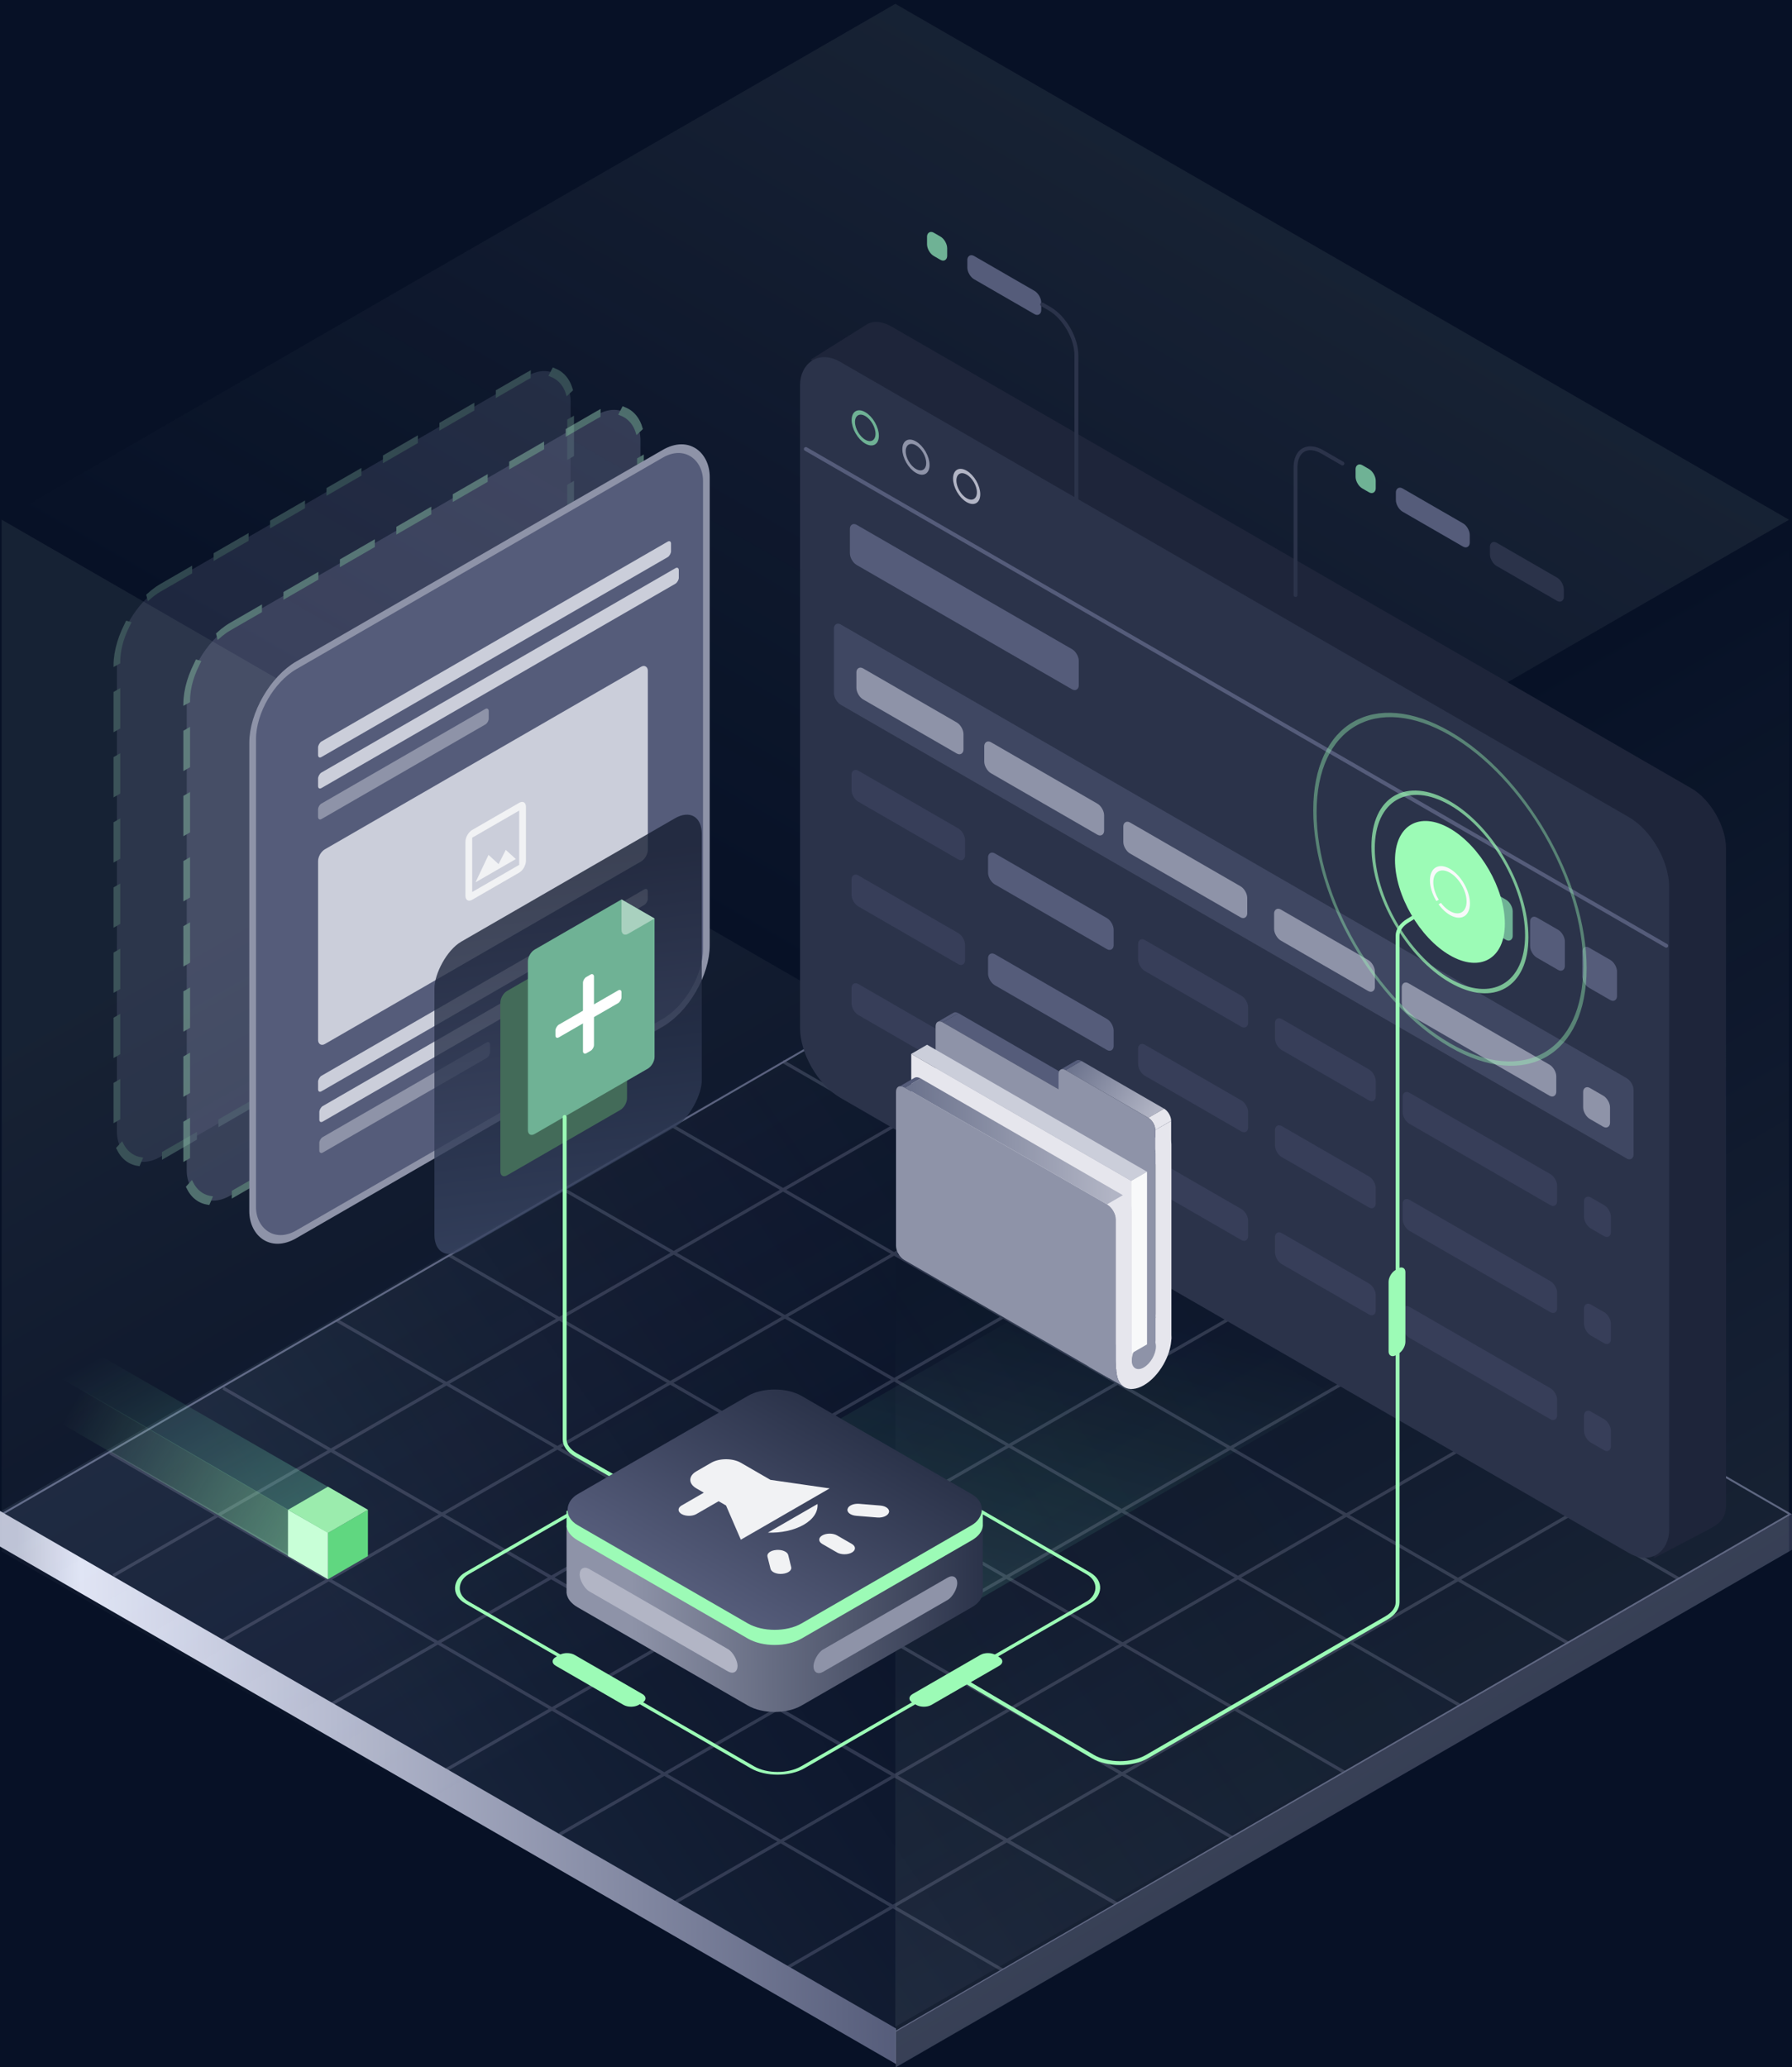 <svg width="462" height="533" viewBox="0 0 462 533" fill="none" xmlns="http://www.w3.org/2000/svg">
<g clip-path="url(#clip0_2367_3365)">
<rect width="462" height="533" fill="#071126"/>
<path fill-rule="evenodd" clip-rule="evenodd" d="M201.604 274.04L202.021 273.318L230.545 289.794L259.145 273.318L259.562 274.04L231.379 290.275L259.16 306.322L287.499 289.996L287.916 290.718L259.994 306.804L287.273 322.56L315.644 306.202L316.061 306.924L288.107 323.042L316.806 339.619L345.041 323.354L345.458 324.076L317.64 340.101L345.837 356.388L374.228 340.032L374.645 340.755L346.671 356.87L375.726 373.653L404.458 357.072L404.875 357.794L376.56 374.134L404.476 390.259L432.812 373.863L433.229 374.585L405.31 390.741L433.021 406.747L432.604 407.469L404.477 391.223L376.721 407.284L404.667 423.426L404.25 424.148L375.888 407.766L348.866 423.402L376.522 439.327L376.105 440.049L348.032 423.884L319.127 440.611L347.126 456.783L346.709 457.505L318.294 441.093L290.122 457.395L317.938 473.462L317.521 474.184L289.289 457.877L260.48 474.547L288.125 490.502L287.708 491.336L259.562 475.078L231.024 491.592L258.729 507.653L258.312 508.375L230.192 492.074L202.02 508.375L201.603 507.653L229.36 491.592L201.252 475.297L172.833 491.697L172.416 490.975L200.42 474.815L171.27 457.916L144.479 473.35L144.062 472.628L170.437 457.434L142.291 441.117L115.292 456.672L114.875 455.949L141.459 440.635L112.885 424.07L85.27 439.993L84.853 439.271L112.053 423.588L84.75 407.76L57.75 423.314L57.333 422.592L83.917 407.277L56.187 391.202L29.396 406.635L28.979 405.913L55.354 390.719L28.145 374.946L28.563 374.224L56.188 390.238L84.473 373.944L57.333 358.267L57.75 357.545L85.32 373.456L114.266 356.781L86.521 340.755L86.938 340.032L115.101 356.3L143.336 340.034L115.709 324.076L116.126 323.354L144.17 339.553L172.866 323.022L145.73 307.397L146.147 306.675L173.701 322.541L201.058 306.781L173.25 290.718L173.667 289.996L201.893 306.3L229.71 290.274L201.604 274.04ZM230.545 290.756L202.727 306.782L230.508 322.828L258.325 306.803L230.545 290.756ZM201.892 307.263L174.536 323.022L202.361 339.043L229.673 323.309L201.892 307.263ZM173.701 323.503L145.005 340.035L172.785 356.081L201.526 339.525L173.701 323.503ZM144.17 340.516L115.935 356.781L143.716 372.828L171.951 356.562L144.17 340.516ZM115.1 357.262L86.154 373.938L113.947 389.978L142.881 373.309L115.1 357.262ZM85.307 374.426L57.021 390.721L84.751 406.797L113.088 390.472L85.307 374.426ZM231.342 323.31L259.16 307.285L286.438 323.041L258.632 339.074L231.342 323.31ZM203.196 339.524L230.507 323.791L257.798 339.555L230.542 355.27L203.196 339.524ZM173.62 356.563L202.361 340.006L229.707 355.752L200.934 372.341L173.62 356.563ZM144.55 373.31L172.785 357.044L200.1 372.822L171.877 389.095L144.55 373.31ZM114.781 390.459L143.715 373.791L171.043 389.576L142.132 406.245L114.781 390.459ZM85.584 407.28L113.922 390.954L141.262 406.746L112.886 423.107L85.584 407.28ZM287.272 323.523L259.466 339.555L288.154 356.126L315.971 340.1L287.272 323.523ZM258.632 340.036L231.377 355.751L260.097 372.288L287.319 356.607L258.632 340.036ZM230.542 356.233L201.769 372.823L230.431 389.379L259.262 372.77L230.542 356.233ZM200.934 373.304L172.711 389.576L201.362 406.125L229.597 389.86L200.934 373.304ZM171.877 390.057L142.967 406.726L171.617 423.261L200.527 406.606L171.877 390.057ZM142.096 407.228L113.719 423.59L142.293 440.154L170.734 423.77L142.096 407.228ZM288.988 356.607L316.805 340.582L345.002 356.869L317.184 372.894L288.988 356.607ZM260.933 372.77L288.153 357.088L316.35 373.375L289.174 389.031L260.933 372.77ZM231.266 389.861L260.097 373.251L288.338 389.512L259.462 406.147L231.266 389.861ZM202.196 406.607L230.431 390.341L258.627 406.628L230.392 422.894L202.196 406.607ZM172.451 423.743L201.361 407.088L229.558 423.375L200.66 440.023L172.451 423.743ZM143.125 440.637L171.568 424.251L199.765 440.538L171.271 456.953L143.125 440.637ZM345.836 357.351L318.019 373.376L347.098 390.173L374.892 374.134L345.836 357.351ZM317.184 373.857L290.009 389.512L319.158 406.296L346.264 390.654L317.184 373.857ZM289.174 389.993L260.296 406.629L289.424 423.454L318.323 406.778L289.174 389.993ZM259.462 407.11L231.227 423.376L260.379 440.215L288.59 423.935L259.462 407.11ZM230.392 423.857L201.494 440.504L230.684 457.351L259.545 440.696L230.392 423.857ZM200.599 441.02L172.104 457.436L201.253 474.334L229.777 457.874L200.599 441.02ZM347.932 390.654L375.726 374.616L403.643 390.741L375.888 406.802L347.932 390.654ZM319.993 406.777L347.098 391.136L375.055 407.284L348.031 422.922L319.993 406.777ZM290.258 423.936L319.158 407.258L347.198 423.404L318.294 440.129L290.258 423.936ZM261.213 440.696L289.424 424.417L317.461 440.611L289.289 456.914L261.213 440.696ZM231.518 457.832L260.379 441.178L288.456 457.396L259.647 474.066L231.518 457.832ZM202.085 474.817L230.611 458.355L258.729 474.597L230.192 491.11L202.085 474.817Z" fill="#2B334A"/>
<path d="M0.496 390.43L231 257.031L461.504 390.43L231 523.828L0.496 390.43Z" stroke="#555C7A" stroke-width="0.5" stroke-linecap="round"/>
<rect width="266.05" height="266.05" transform="matrix(-0.866 0.5 0.866 0.5 230 257)" fill="url(#paint0_linear_2367_3365)" fill-opacity="0.3"/>
<path fill-rule="evenodd" clip-rule="evenodd" d="M0 389.596L231 523.025V532.199L0 398.769V389.596Z" fill="url(#paint1_linear_2367_3365)"/>
<path fill-rule="evenodd" clip-rule="evenodd" d="M231 523.859L462 390.43V399.603L231 533.033V523.859Z" fill="url(#paint2_linear_2367_3365)"/>
<g opacity="0.3">
<rect x="-0.866" y="-0.5" width="135.075" height="146.719" rx="13" transform="matrix(0.866 -0.5 -3.18502e-05 1 30.889 158.108)" fill="#555C7A" stroke="#8CC1AA" stroke-width="2" stroke-linecap="square" stroke-dasharray="8.4 8.4"/>
</g>
<rect width="158.671" height="67.217" transform="matrix(-0.866 0.5 -0.866 -0.5 343.779 359.605)" fill="url(#paint3_linear_2367_3365)" fill-opacity="0.3"/>
<g opacity="0.5">
<rect x="-0.866" y="-0.5" width="135.075" height="146.719" rx="13" transform="matrix(0.866 -0.5 -3.18502e-05 1 48.889 168.108)" fill="#555C7A" stroke="#8CC1AA" stroke-width="2" stroke-linecap="square" stroke-dasharray="8.4 8.4"/>
</g>
<g opacity="0.15">
<rect width="266.047" height="266.047" transform="matrix(-0.866 -0.5 -0.866 0.5 461.226 134.016)" fill="url(#paint4_linear_2367_3365)"/>
<rect width="266.047" height="266.047" transform="matrix(-0.866 0.5 -3.18351e-05 1 461.226 133.987)" fill="url(#paint5_linear_2367_3365)"/>
<rect width="266.047" height="266.047" transform="matrix(-0.866 -0.5 3.18351e-05 1 230.817 267.015)" fill="url(#paint6_linear_2367_3365)"/>
</g>
<path d="M220.923 100.176L208.998 92.734L223.941 83.361L223.974 83.381C225.552 82.692 227.621 82.917 229.886 84.224L436.029 203.25C440.979 206.108 444.993 213.06 444.993 218.776L444.998 387.817C444.998 391.457 443.498 392.734 440.912 394.143L426.464 401.734L426.464 387.466L229.892 273.966C224.941 271.108 220.928 264.157 220.928 258.44L220.923 100.176Z" fill="#1E253A"/>
<rect x="-0.866" y="0.5" width="256.739" height="187.742" rx="11" transform="matrix(-0.866 -0.5 3.18907e-05 1 428.712 216.257)" fill="#2B334A" stroke="#2B334A" stroke-width="2"/>
<circle cx="3.551" cy="3.551" r="3.551" transform="matrix(0.866 0.5 3.18327e-05 1 220 105)" stroke="#6FB295"/>
<circle cx="3.551" cy="3.551" r="3.551" transform="matrix(0.866 0.5 3.18315e-05 1 233.069 112.546)" stroke="#8E93A8"/>
<circle cx="3.551" cy="3.551" r="3.551" transform="matrix(0.866 0.5 3.18315e-05 1 246.139 120.092)" stroke="#B2B5C5"/>
<rect width="30.186" height="10.35" rx="2" transform="matrix(-0.866 -0.5 3.18536e-05 1 389.997 232.983)" fill="#6FB295"/>
<rect width="10.35" height="10.35" rx="2" transform="matrix(-0.866 -0.5 3.18536e-05 1 403.44 240.746)" fill="#555C7A"/>
<rect width="10.35" height="10.35" rx="2" transform="matrix(-0.866 -0.5 3.18536e-05 1 416.886 248.509)" fill="#555C7A"/>
<rect width="68.135" height="10.35" rx="2" transform="matrix(-0.866 -0.5 3.18721e-05 1 278.12 168.387)" fill="#555C7A"/>
<path d="M429.583 243.857L207.753 115.774" stroke="#555C7A" stroke-linecap="round"/>
<rect width="238.04" height="20.699" rx="2" transform="matrix(-0.866 -0.5 3.18721e-05 1 421.145 279.027)" fill="#555C7A" fill-opacity="0.5"/>
<rect width="46" height="8" rx="2" transform="matrix(-0.866 -0.5 3.18721e-05 1 401.227 275.526)" fill="#8E93A8"/>
<rect width="30" height="8" rx="2" transform="matrix(-0.866 -0.5 3.18721e-05 1 354.462 248.524)" fill="#8E93A8"/>
<rect width="36.895" height="8" rx="2" transform="matrix(-0.866 -0.5 3.18721e-05 1 321.554 229.523)" fill="#8E93A8"/>
<rect width="35.685" height="8" rx="2" transform="matrix(-0.866 -0.5 3.18721e-05 1 284.656 208.219)" fill="#8E93A8"/>
<rect width="31.879" height="8" rx="2" transform="matrix(-0.866 -0.5 3.18721e-05 1 248.396 187.282)" fill="#8E93A8"/>
<rect width="8" height="8" rx="2" transform="matrix(-0.866 -0.5 3.18721e-05 1 415.083 283.526)" fill="#8E93A8"/>
<rect width="46" height="8" rx="2" transform="matrix(-0.866 -0.5 3.18721e-05 1 401.451 303.747)" fill="#373E59"/>
<rect width="30" height="8" rx="2" transform="matrix(-0.866 -0.5 3.18721e-05 1 354.687 276.746)" fill="#373E59"/>
<rect width="32.744" height="8" rx="2" transform="matrix(-0.866 -0.5 3.18721e-05 1 321.778 257.745)" fill="#373E59"/>
<rect width="37.392" height="8" rx="2" transform="matrix(-0.866 -0.5 3.18721e-05 1 287.114 237.73)" fill="#555C7A"/>
<rect width="33.786" height="8" rx="2" transform="matrix(-0.866 -0.5 3.18721e-05 1 248.798 214.606)" fill="#373E59"/>
<rect width="8" height="8" rx="2" transform="matrix(-0.866 -0.5 3.18721e-05 1 415.308 311.748)" fill="#373E59"/>
<rect width="46" height="8" rx="2" transform="matrix(-0.866 -0.5 3.18721e-05 1 401.452 331.346)" fill="#373E59"/>
<rect width="30" height="8" rx="2" transform="matrix(-0.866 -0.5 3.18721e-05 1 354.688 304.345)" fill="#373E59"/>
<rect width="8" height="8" rx="2" transform="matrix(-0.866 -0.5 3.18721e-05 1 415.309 339.347)" fill="#373E59"/>
<rect width="32.744" height="8" rx="2" transform="matrix(-0.866 -0.5 3.18721e-05 1 321.778 284.745)" fill="#373E59"/>
<rect width="37.392" height="8" rx="2" transform="matrix(-0.866 -0.5 3.18721e-05 1 287.114 263.73)" fill="#555C7A"/>
<rect width="33.786" height="8" rx="2" transform="matrix(-0.866 -0.5 3.18721e-05 1 248.798 241.606)" fill="#373E59"/>
<rect width="46" height="8" rx="2" transform="matrix(-0.866 -0.5 3.18721e-05 1 401.453 358.945)" fill="#373E59"/>
<rect width="30" height="8" rx="2" transform="matrix(-0.866 -0.5 3.18721e-05 1 354.688 331.944)" fill="#373E59"/>
<rect width="8" height="8" rx="2" transform="matrix(-0.866 -0.5 3.18721e-05 1 415.31 366.946)" fill="#373E59"/>
<rect width="32.744" height="8" rx="2" transform="matrix(-0.866 -0.5 3.18721e-05 1 321.778 312.745)" fill="#373E59"/>
<rect width="37.392" height="8" rx="2" transform="matrix(-0.866 -0.5 3.18721e-05 1 287.114 291.73)" fill="#555C7A"/>
<rect width="33.786" height="8" rx="2" transform="matrix(-0.866 -0.5 3.18721e-05 1 248.798 269.606)" fill="#373E59"/>
<rect x="-0.866" y="-0.5" width="135.075" height="146.719" rx="13" transform="matrix(0.866 -0.5 -3.18502e-05 1 65.889 178.108)" fill="#555C7A" stroke="#8E93A8" stroke-width="2" stroke-linecap="round"/>
<rect width="98.165" height="50.204" rx="2" transform="matrix(0.866 -0.5 -3.18654e-05 1 82.009 220)" fill="#CBCEDA"/>
<path d="M121.732 216L121.732 230L133.857 223L133.857 209L121.732 216ZM121.732 214L133.857 207C134.809 206.45 135.589 206.9 135.589 208L135.589 222C135.589 223.1 134.809 224.45 133.857 225L121.732 232C120.78 232.55 120 232.1 120 231L120 217C120 215.9 120.78 214.55 121.732 214ZM125.941 220.43L128.539 222.8L130.393 219.14L132.991 221.5L122.598 227.5L125.941 220.43Z" fill="#F1F2F4"/>
<rect width="105.078" height="4" rx="1" transform="matrix(-0.866 0.5 0 1 173.001 139.159)" fill="#CBCEDA"/>
<rect width="107.387" height="4" rx="1" transform="matrix(-0.866 0.5 0 1 175.001 146.004)" fill="#CBCEDA"/>
<rect width="50.807" height="4" rx="1" transform="matrix(0.866 -0.5 0 1 82.001 207.698)" fill="#8E93A8"/>
<rect width="98.148" height="4" rx="1" transform="matrix(-0.866 0.5 0 1 167 228.811)" fill="#CBCEDA"/>
<rect width="97.773" height="4" rx="1" transform="matrix(-0.866 0.5 0 1 167 236.812)" fill="#CBCEDA"/>
<rect width="50.807" height="4" rx="1" transform="matrix(0.866 -0.5 0 1 82.326 293.698)" fill="#8E93A8"/>
<circle opacity="0.4" cx="40.195" cy="40.195" r="40.195" transform="matrix(0.866 0.5 -3.18609e-05 -1 339.003 249.39)" stroke="#9CFBB6"/>
<g filter="url(#filter0_f_2367_3365)">
<circle cx="16.352" cy="16.352" r="16.352" transform="matrix(0.866 0.5 -3.18678e-05 -1 359.651 238.15)" fill="#9CFBB6"/>
</g>
<circle opacity="0.7" cx="22.874" cy="22.874" r="22.874" transform="matrix(0.866 0.5 -3.18678e-05 -1 354.003 241.411)" stroke="#9CFBB6"/>
<circle cx="5.451" cy="5.451" r="5.451" transform="matrix(0.866 0.5 -3.18678e-05 -1 369.091 232.699)" fill="#9CFBB6" stroke="#F8F9FA"/>
<path d="M246.314 432L281.735 452.905C285.553 455.158 291.825 455.175 295.679 452.942L357.458 417.156C359.288 416.095 360.316 414.66 360.316 413.163L360.316 241.261C360.316 239.81 361.282 238.414 363.015 237.362L373.5 231" stroke="#9CFBB6" stroke-linecap="round"/>
<rect width="21.998" height="5" rx="2" transform="matrix(-4.37114e-08 1 0.866 -0.5 358 328.5)" fill="#9CFBB6"/>
<path d="M287.478 353.136C287.478 348.507 290.728 342.878 294.736 340.564L285.663 335.326C281.655 337.64 278.405 343.269 278.405 347.897L287.478 353.136Z" fill="#8E93A8"/>
<path d="M299.867 340.056C298.45 339.237 296.592 339.491 294.735 340.564L285.662 335.326C287.52 334.253 289.377 333.999 290.794 334.817L299.867 340.056Z" fill="#8E93A8"/>
<rect width="4.714" height="50.381" transform="matrix(0.866 -0.5 0 1 297.917 297.391)" fill="#E6E6ED"/>
<rect width="61.286" height="4.714" transform="matrix(0.866 0.5 -0.866 0.5 247.111 261.248)" fill="#555C7A"/>
<path d="M241.745 263.478C242.099 263.273 242.564 263.337 243.028 263.605L247.111 261.248C246.647 260.98 246.182 260.916 245.828 261.121L241.745 263.478Z" fill="#555C7A"/>
<path d="M297.918 297.391C297.918 296.234 297.106 294.827 296.104 294.248L300.186 291.891C301.188 292.469 302.001 293.877 302.001 295.034L297.918 297.391Z" fill="#E6E6ED"/>
<circle cx="8.195" cy="8.195" r="8.195" transform="matrix(0.866 -0.5 0 1 287.799 344.886)" fill="#E6E6ED"/>
<circle cx="3.601" cy="3.601" r="3.601" transform="matrix(0.866 -0.5 0 1 291.777 347.183)" fill="#8E93A8"/>
<rect width="4.714" height="8.905" transform="matrix(0.866 -0.5 0 1 297.856 291.367)" fill="#E6E6ED"/>
<rect width="24.619" height="4.714" transform="matrix(0.866 0.5 -0.866 0.5 278.802 273.558)" fill="url(#paint7_linear_2367_3365)"/>
<path d="M273.438 275.788C273.793 275.583 274.257 275.647 274.722 275.915L278.804 273.558C278.34 273.29 277.876 273.226 277.521 273.431L273.438 275.788Z" fill="#555C7A"/>
<path d="M297.855 291.367C297.855 290.21 297.042 288.803 296.04 288.224L300.123 285.867C301.125 286.446 301.937 287.853 301.937 289.01L297.855 291.367Z" fill="#E6E6ED"/>
<path d="M243.027 263.605C242.025 263.026 241.213 263.495 241.213 264.653V312.844C241.213 314.001 242.025 315.408 243.027 315.986L296.103 346.63C297.105 347.208 297.918 346.739 297.918 345.582V297.391C297.918 297.2 297.895 297.002 297.854 296.802V291.367C297.854 290.21 297.041 288.803 296.039 288.224L274.718 275.915C273.716 275.336 272.904 275.805 272.904 276.962V280.854L243.027 263.605Z" fill="#8E93A8"/>
<rect width="65.477" height="4.714" transform="matrix(0.866 0.5 -0.866 0.5 239.011 269.381)" fill="#CBCEDA"/>
<rect width="65.477" height="44.524" transform="matrix(0.866 0.5 0 1 234.93 271.738)" fill="#E6E6ED"/>
<rect width="4.714" height="44.524" transform="matrix(0.866 -0.5 0 1 291.635 304.477)" fill="#F8F9FA"/>
<path d="M231 281.548C231 280.207 231.942 279.663 233.103 280.334L285.602 310.644C286.763 311.314 287.705 312.945 287.705 314.286V353.954C287.705 355.295 286.763 355.839 285.602 355.168L233.103 324.858C231.942 324.188 231 322.557 231 321.216V281.548Z" fill="#8E93A8"/>
<rect width="4.714" height="39.286" transform="matrix(0.866 -0.5 0 1 287.705 314.477)" fill="#E6E6ED"/>
<rect width="60.239" height="4.714" transform="matrix(0.866 0.5 -0.866 0.5 237.351 278.072)" fill="url(#paint8_linear_2367_3365)"/>
<path d="M231.663 280.27C232.106 280.015 232.686 280.094 233.267 280.429L237.35 278.072C236.769 277.737 236.189 277.658 235.746 277.913L231.663 280.27Z" fill="#555C7A"/>
<path d="M287.704 314.477C287.704 313.03 286.688 311.272 285.436 310.548L289.518 308.191C290.771 308.914 291.786 310.673 291.786 312.12L287.704 314.477Z" fill="#E6E6ED"/>
<path d="M287.842 353.083C287.842 355.175 288.538 356.867 289.93 357.665L281.018 352.557C279.626 351.759 278.93 350.066 278.93 347.975L287.842 353.083Z" fill="#8E93A8"/>
<rect width="21.998" height="5.999" rx="2" transform="matrix(-0.866 -0.5 3.18448e-05 1 403.171 149.939)" fill="#2B334A"/>
<rect width="21.998" height="5.999" rx="2" transform="matrix(-0.866 -0.5 3.18448e-05 1 378.925 135.94)" fill="#555C7A"/>
<rect width="6" height="5.999" rx="2" transform="matrix(-0.866 -0.5 3.18448e-05 1 354.68 121.94)" fill="#6FB295"/>
<path d="M334.001 153.444L334.001 120.526C334.001 116.108 337.103 114.317 340.929 116.526L346.099 119.511" stroke="#2B334A" stroke-linecap="round"/>
<path d="M-20 334.731L84.545 395.276L94.766 389.249L-9.845 329L-20 334.731Z" fill="url(#paint9_linear_2367_3365)" fill-opacity="0.3"/>
<path d="M-19.504 346.411L84.554 407.192V395.238L-19.504 334.67L-19.504 346.411Z" fill="url(#paint10_linear_2367_3365)"/>
<path d="M84.55 407.194L94.853 401.229V389.297L94.838 389.289L84.55 395.246V407.194Z" fill="#60D780"/>
<path d="M84.551 407.19V395.171L74.249 389.29V401.229L84.551 407.19Z" fill="#C8FFD7"/>
<path d="M74.253 389.295L84.55 395.258L94.849 389.295L84.551 383.332L74.253 389.295Z" fill="#9BECAD"/>
<rect width="79.589" height="79.589" rx="8" transform="matrix(-0.866 0.5 0 1 180.926 207)" fill="url(#paint11_linear_2367_3365)" fill-opacity="0.8"/>
<path d="M129 258.509C129 257.404 129.775 256.061 130.732 255.509L153.135 242.574L161.653 247.492L161.653 283.197C161.653 284.302 160.878 285.645 159.921 286.197L130.732 303.05C129.775 303.602 129 303.154 129 302.05L129 258.509Z" fill="#436B59"/>
<path d="M136.099 247.853C136.099 246.748 136.874 245.405 137.831 244.853L160.234 231.918L168.752 236.836L168.752 272.541C168.752 273.646 167.977 274.989 167.02 275.541L137.831 292.394C136.874 292.946 136.099 292.498 136.099 291.394L136.099 247.853Z" fill="#6FB295"/>
<path d="M160.234 231.918L168.753 236.836L161.966 240.755C161.01 241.307 160.234 240.859 160.234 239.755L160.234 231.918Z" fill="#A9D1BF"/>
<rect width="3.279" height="19.672" rx="1" transform="matrix(0.866 -0.5 0 1 150.296 252.41)" fill="white"/>
<rect width="3.279" height="19.672" rx="1" transform="matrix(-3.78537e-08 1 -0.866 0.5 160.234 254.869)" fill="white"/>
<path d="M145.577 288V371.138C145.577 372.65 146.625 374.098 148.486 375.161L173.604 389.5" stroke="#9CFBB6" stroke-linecap="round"/>
<rect y="0.5" width="100.005" height="100.005" rx="7.5" transform="matrix(0.866 0.5 -0.866 0.5 200.908 359.181)" stroke="#9CFBB6"/>
<path d="M236.239 439.606C237.313 440.225 239.053 440.225 240.126 439.606L257.612 429.511C258.685 428.891 258.685 427.887 257.612 427.267L256.641 426.706C255.568 426.087 253.828 426.087 252.755 426.706L235.268 436.801C234.195 437.421 234.195 438.425 235.268 439.045L236.239 439.606Z" fill="#9CFBB6"/>
<path d="M144.247 426.706C145.32 426.087 147.06 426.087 148.134 426.706L165.62 436.801C166.693 437.421 166.693 438.425 165.62 439.045L164.649 439.605C163.575 440.225 161.835 440.225 160.762 439.605L143.276 429.51C142.203 428.891 142.203 427.886 143.276 427.267L144.247 426.706Z" fill="#9CFBB6"/>
<path d="M206.656 381.106C202.83 378.897 196.627 378.897 192.8 381.106L154.391 389.947L146.065 393.438L146.065 410.245C146.058 410.37 146.058 410.495 146.065 410.62L146.065 410.771L146.078 410.778C146.218 412.108 147.168 413.415 148.929 414.432L192.8 439.759C196.627 441.968 202.83 441.968 206.656 439.759L250.527 414.432C252.288 413.415 253.239 412.108 253.379 410.777L253.392 410.771V410.621C253.399 410.495 253.399 410.37 253.392 410.244V393.438L244.865 389.831L206.656 381.106Z" fill="url(#paint12_linear_2367_3365)"/>
<path d="M206.656 377.268C202.83 375.059 196.627 375.059 192.8 377.268L154.391 386.11L146.065 389.601L146.065 392.976C146.058 393.101 146.058 393.226 146.065 393.351L146.065 393.502L146.078 393.509C146.218 394.839 147.168 396.147 148.929 397.163L192.8 422.49C196.627 424.699 202.83 424.699 206.656 422.49L250.527 397.163C252.288 396.146 253.239 394.839 253.379 393.509L253.392 393.502V393.352C253.399 393.226 253.399 393.101 253.392 392.975V389.601L244.865 385.994L206.656 377.268Z" fill="#9CFBB6"/>
<rect width="66.656" height="66.656" rx="8" transform="matrix(0.866 0.5 -0.866 0.5 199.727 355.931)" fill="url(#paint13_linear_2367_3365)"/>
<rect width="47.001" height="5.756" rx="2.878" transform="matrix(0.866 0.5 3.18817e-05 1 149.445 403.136)" fill="#B2B5C5"/>
<rect width="42.801" height="5.756" rx="2.878" transform="matrix(-0.866 0.5 -3.18817e-05 1 246.795 405.344)" fill="#8E93A8"/>
<path d="M211.993 395.898C210.943 396.504 210.943 397.496 211.993 398.102L215.811 400.307C216.861 400.913 218.579 400.913 219.629 400.307C220.679 399.7 220.679 398.708 219.629 398.102L215.811 395.898C214.761 395.292 213.043 395.292 211.993 395.898Z" fill="#F1F2F4"/>
<path d="M200.101 399.656C198.631 399.778 197.638 400.549 197.867 401.387C198.135 402.401 198.402 403.481 198.65 404.506C198.86 405.354 200.215 405.938 201.666 405.806C201.685 405.795 201.704 405.806 201.723 405.795C203.193 405.674 204.205 404.891 203.976 404.054C203.728 403.029 203.461 401.949 203.212 400.946C203.002 400.097 201.628 399.524 200.158 399.645C200.139 399.656 200.101 399.656 200.101 399.656Z" fill="#F1F2F4"/>
<path d="M229.174 389.969C229.193 389.958 229.174 389.947 229.193 389.936C229.403 389.087 228.391 388.305 226.94 388.194C225.165 388.051 223.275 387.886 221.519 387.753C220.049 387.632 218.713 388.227 218.522 389.065C218.503 389.076 218.522 389.087 218.503 389.098C218.293 389.947 219.285 390.718 220.755 390.839C222.512 390.994 224.401 391.137 226.177 391.28C227.608 391.401 228.945 390.806 229.174 389.969Z" fill="#F1F2F4"/>
<path d="M198.631 381.571L190.995 377.162C188.896 375.95 185.46 375.95 183.36 377.162L179.542 379.366C177.442 380.579 177.442 382.563 179.542 383.775L181.451 384.877L175.724 388.183C174.674 388.789 174.674 389.781 175.724 390.388C176.774 390.994 178.492 390.994 179.542 390.388L185.269 387.081L187.178 388.183L190.995 397L213.902 383.775L198.631 381.571Z" fill="#F1F2F4"/>
<path d="M207.221 393.143C209.76 391.677 210.943 389.715 210.753 387.798L197.982 395.171C201.284 395.292 204.682 394.609 207.221 393.143Z" fill="#F1F2F4"/>
<rect width="21.998" height="5.999" rx="2" transform="matrix(-0.866 -0.5 3.18448e-05 1 268.442 76)" fill="#555C7A"/>
<rect width="6" height="5.999" rx="2" transform="matrix(-0.866 -0.5 3.18448e-05 1 244.196 62)" fill="#6FB295"/>
<path d="M277.51 134.449L277.509 91.591C277.509 87.172 274.407 81.8 270.58 79.59L268.698 78.504" stroke="#2B334A" stroke-linecap="round"/>
</g>
<defs>
<filter id="filter0_f_2367_3365" x="334.65" y="186.689" width="78.321" height="86.571" filterUnits="userSpaceOnUse" color-interpolation-filters="sRGB">
<feFlood flood-opacity="0" result="BackgroundImageFix"/>
<feBlend mode="normal" in="SourceGraphic" in2="BackgroundImageFix" result="shape"/>
<feGaussianBlur stdDeviation="12.5" result="effect1_foregroundBlur_2367_3365"/>
</filter>
<linearGradient id="paint0_linear_2367_3365" x1="268.395" y1="130.78" x2="56.058" y2="222.455" gradientUnits="userSpaceOnUse">
<stop stop-color="#C1D6FF" stop-opacity="0.3"/>
<stop offset="1" stop-color="#071127" stop-opacity="0"/>
</linearGradient>
<linearGradient id="paint1_linear_2367_3365" x1="5.203" y1="468.613" x2="230.981" y2="466.007" gradientUnits="userSpaceOnUse">
<stop stop-color="#BDC2D5"/>
<stop offset="0.073" stop-color="#E0E4F5"/>
<stop offset="1" stop-color="#555C7A"/>
</linearGradient>
<linearGradient id="paint2_linear_2367_3365" x1="229.964" y1="390.761" x2="360.077" y2="602.939" gradientUnits="userSpaceOnUse">
<stop stop-color="#3D4461"/>
<stop offset="1" stop-color="#171F33"/>
</linearGradient>
<linearGradient id="paint3_linear_2367_3365" x1="157.471" y1="33.868" x2="18.892" y2="80.495" gradientUnits="userSpaceOnUse">
<stop stop-color="#85FFCA" stop-opacity="0.5"/>
<stop offset="1" stop-color="#85FFCA" stop-opacity="0"/>
</linearGradient>
<linearGradient id="paint4_linear_2367_3365" x1="133.023" y1="0" x2="133.023" y2="266.047" gradientUnits="userSpaceOnUse">
<stop stop-color="#DBF3E2" stop-opacity="0.5"/>
<stop offset="1" stop-color="#DBE5F3" stop-opacity="0"/>
<stop offset="1" stop-color="#DBF3E2" stop-opacity="0"/>
</linearGradient>
<linearGradient id="paint5_linear_2367_3365" x1="133.023" y1="0" x2="133.023" y2="266.047" gradientUnits="userSpaceOnUse">
<stop stop-color="#DBF3E2" stop-opacity="0"/>
<stop offset="1" stop-color="#DBF3E2" stop-opacity="0.5"/>
</linearGradient>
<linearGradient id="paint6_linear_2367_3365" x1="266.062" y1="133.08" x2="132.529" y2="267.439" gradientUnits="userSpaceOnUse">
<stop stop-color="#DBF3E2" stop-opacity="0.5"/>
<stop offset="1" stop-color="#DBE5F3" stop-opacity="0"/>
</linearGradient>
<linearGradient id="paint7_linear_2367_3365" x1="-0.175" y1="2.285" x2="20.901" y2="-6.261" gradientUnits="userSpaceOnUse">
<stop stop-color="#6D748E"/>
<stop offset="1" stop-color="#B2B5C5"/>
</linearGradient>
<linearGradient id="paint8_linear_2367_3365" x1="-0.429" y1="2.285" x2="29.834" y2="-27.739" gradientUnits="userSpaceOnUse">
<stop stop-color="#6D748E"/>
<stop offset="1" stop-color="#B2B5C5"/>
</linearGradient>
<linearGradient id="paint9_linear_2367_3365" x1="88.853" y1="391.5" x2="56.432" y2="332.769" gradientUnits="userSpaceOnUse">
<stop stop-color="#85FFCA"/>
<stop offset="1" stop-color="#85FFCA" stop-opacity="0"/>
</linearGradient>
<linearGradient id="paint10_linear_2367_3365" x1="18.5" y1="362.5" x2="84.853" y2="401" gradientUnits="userSpaceOnUse">
<stop stop-color="#9CFBB6" stop-opacity="0"/>
<stop offset="1" stop-color="#9CFBB6" stop-opacity="0.5"/>
</linearGradient>
<linearGradient id="paint11_linear_2367_3365" x1="14.925" y1="5.037" x2="48.449" y2="90.42" gradientUnits="userSpaceOnUse">
<stop stop-color="#171F33"/>
<stop offset="1" stop-color="#3B4765"/>
</linearGradient>
<linearGradient id="paint12_linear_2367_3365" x1="148.477" y1="413.785" x2="253.386" y2="412.49" gradientUnits="userSpaceOnUse">
<stop offset="0.135" stop-color="#8E93A8"/>
<stop offset="1" stop-color="#2B334A"/>
</linearGradient>
<linearGradient id="paint13_linear_2367_3365" x1="33.328" y1="0" x2="33.328" y2="66.656" gradientUnits="userSpaceOnUse">
<stop stop-color="#2B334A"/>
<stop offset="1" stop-color="#555C7A"/>
</linearGradient>
<clipPath id="clip0_2367_3365">
<rect width="462" height="533" fill="white"/>
</clipPath>
</defs>
</svg>
